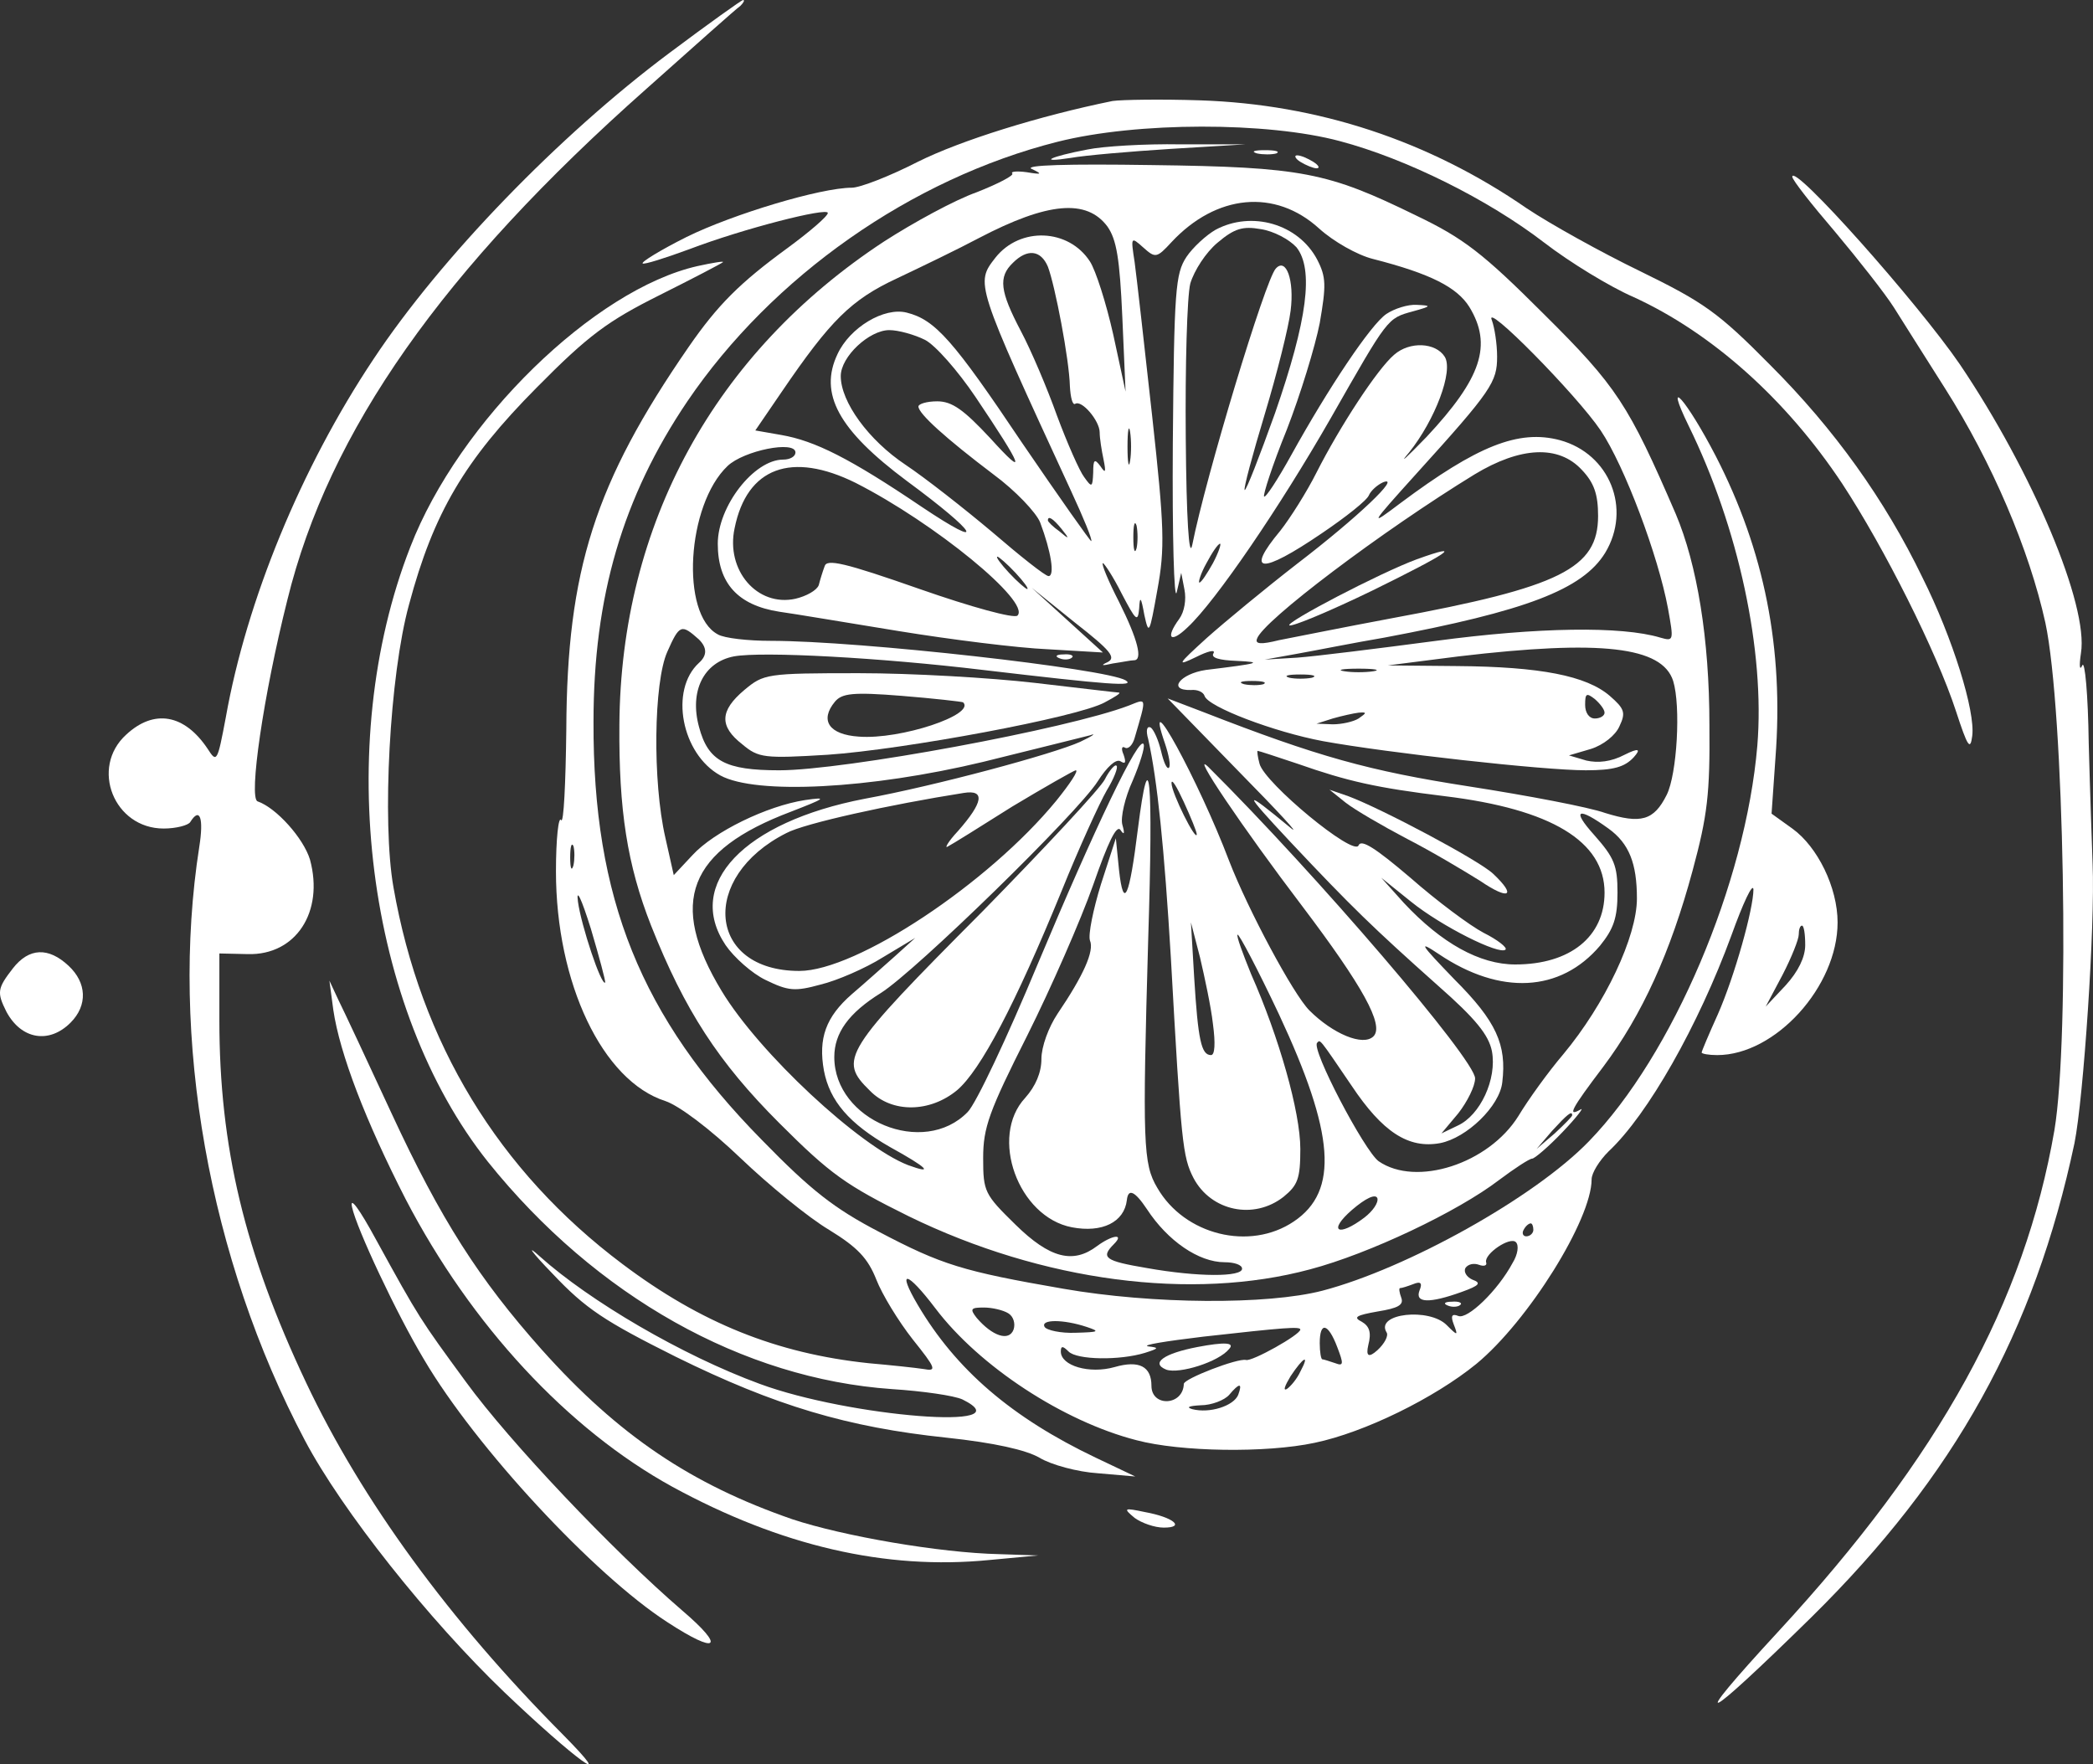 <?xml version="1.0" encoding="UTF-8"?>
<svg id="Capa_1" data-name="Capa 1" xmlns="http://www.w3.org/2000/svg" viewBox="0 0 323.35 272.55">
  <rect x="0" y="0" width="323.35" height="272.55" fill="#333333" stroke="none"/>
  <defs>
    <style>
      .cls-1 {
        fill: #fff;
        stroke-width: 0px;
      }
    </style>
  </defs>
  <path class="cls-1" d="m103.39,8.2c-17,12.7-35.3,31.6-45.7,47.3-11.2,16.8-19.6,37.3-22.8,55.3-1.3,6.9-1.4,7.1-2.8,4.9-3.6-5.4-8.3-6.2-12.6-2.2-5.6,5.1-1.9,14.5,5.8,14.5,1.9,0,3.8-.5,4.1-1,1.5-2.4,2.1-.6,1.4,3.8-4.6,29.4,1.5,63.7,16.3,91.7,5.7,10.8,19.1,27.7,30.9,39,10.8,10.3,17.8,15.4,8.9,6.4-17.4-17.5-31-36.1-39.6-54.3-9.5-20.1-13.4-36.4-13.4-56v-10.3l4.4.1c7.4.2,11.8-6.5,9.6-14.6-1-3.3-5.2-8-8.1-9-1.4-.5.9-16.4,4.6-31.1,6.4-26.1,24-51.1,55.5-79,7.4-6.6,13.9-12.4,14.5-12.8.5-.5.7-.9.4-.9-.2,0-5.4,3.7-11.4,8.2Z"/>
  <path class="cls-1" d="m171.89,15.6c-11.3,2.3-23.5,6.1-30.1,9.4-4.3,2.2-8.9,4-10.2,4-4.8,0-18.4,4.1-25.5,7.6-4,2-7.1,3.9-6.8,4.1.2.2,3.4-.8,7.2-2.2,8.4-3.2,21.4-6.5,21.4-5.6,0,.5-2.8,2.9-6.2,5.4-7.4,5.4-10.8,8.8-15.3,15.3-14.5,21-18.8,34.5-18.9,59.1-.1,8.3-.4,14.6-.8,14-.4-.7-.8,2.9-.8,7.9,0,17.3,7.2,32.4,16.9,35.5,2.1.7,6.9,4.3,11.6,8.8,4.4,4.2,10.5,9.2,13.7,11.1,4.4,2.7,6,4.4,7.3,7.7.9,2.3,3.4,6.4,5.6,9.2,3.6,4.5,3.8,5,1.7,4.6-1.3-.2-5.1-.6-8.5-.9-14.2-1.5-25.9-6.2-38-15.3-19.2-14.4-31.2-34.2-35.4-58.2-1.8-10.1-.6-32.8,2.4-43.7,3.8-14.2,8.6-22.3,19.7-33.5,8-8.1,11-10.3,19-14.3,5.2-2.6,9.6-4.9,9.8-5.1s-1.6.1-3.9.6c-16,3.6-36.9,24-44.4,43.4-12,30.7-6.8,71.4,12,95,16.7,20.8,39.4,33.5,62.4,35.1,4.7.3,9.6,1,10.9,1.6,9.9,4.9-17.5,2.7-31.3-2.4-12-4.4-26.3-12.8-34-19.7-2.2-2-1.3-.7,2,2.7,5.1,5.4,8,7.3,19,12.8,15.4,7.6,26.6,10.9,41.8,12.5,7.5.8,12.3,1.9,14.4,3.1,1.8,1.1,5.9,2.2,9,2.4l5.8.5-6.1-2.9c-13-6.2-21.6-13.6-27.5-23.6-3.3-5.6-1.7-5.3,2.7.5,6.8,9,19.8,17.5,31.1,20.4,6.8,1.8,20,2,27.5.4,7.7-1.6,18.5-6.9,25-12.2,8-6.6,17.8-22.3,17.8-28.5,0-1,1.2-2.9,2.6-4.3,6.1-5.7,13.9-19.5,19-33.4,1.8-5,3.3-8.2,3.4-7.1,0,3-2.9,13.4-5.5,19.3-1.4,3.1-2.5,5.7-2.5,5.9s1.1.4,2.4.4c9,0,18.6-10.6,18.6-20.5,0-5.4-3.1-11.7-7-14.5l-3.2-2.3.6-8.6c1.3-16.9-1.7-32-9.2-46.6-4.5-8.7-8.2-12.9-4.2-4.7,7.7,15.7,11.8,34.8,10.6,49.4-1.8,21.3-13.1,47.8-26,61.1-8.4,8.7-28.2,19.7-41.2,23.1-8.5,2.2-26.2,2.1-40-.3-15.6-2.7-18.8-3.7-28.5-8.8-6.9-3.6-10.5-6.4-18.1-14.2-18.7-19-26.1-37.3-26-64.6,0-19.3,4.5-34.7,14.5-49.5,13.1-19.3,34.6-34.4,57.2-40.1,12.3-3.1,32.4-3.1,43.6-.1,10.2,2.7,22.9,9,31.6,15.7,3.9,3,10.1,6.8,13.8,8.4,12,5.5,23.5,15.7,32.2,28.8,6.5,9.9,14.6,26,17.6,35.2,1.8,5.5,2.2,6.1,2.5,3.8.5-3.8-3-15.1-7.7-24.5-5.8-12-13.6-22.9-23.5-32.8-8.1-8.2-10.3-9.7-20.1-14.5-6-2.9-13.9-7.3-17.5-9.7-15.2-10.5-32.3-16.1-50.5-16.7-6-.2-12.1-.1-13.5.1Zm-83.3,118.1c-.3,1-.5.4-.5-1.2,0-1.7.2-2.4.5-1.8.2.7.2,2.1,0,3Zm4.9,18.1c-.6.5-3.7-8.8-4.2-12.5-.3-2.2.5-.6,2,4.2,1.3,4.4,2.3,8.1,2.2,8.3Zm185.4-5.8c0,1.9-1.1,4.1-3,6.2l-3.1,3.3,2.6-4.9c1.4-2.7,2.5-5.5,2.5-6.2,0-.8.2-1.4.5-1.4s.5,1.3.5,3Zm-42,44c0,.5-.5,1-1.1,1-.5,0-.7-.5-.4-1,.3-.6.8-1,1.1-1,.2,0,.4.4.4,1Zm-3.2,5.1c-2.3,4.3-7,8.8-8.4,8.2-1-.4-1.2,0-.7,1.3.7,1.8.6,1.8-1.1.1-2.7-2.7-11-1.8-9.3,1.1.4.5-.3,1.8-1.4,2.8q-2,1.8-1.4-.8c.5-1.9.2-2.9-1-3.6-1.4-.7-.9-1,2.5-1.6,3.1-.5,4-1,3.6-2.1-.3-.8-.4-1.5-.2-1.5.3,0,1.2-.3,2-.6,1.2-.5,1.5-.2,1,1-.7,1.9,1.5,2,6.5.2,2.8-1,3.1-1.4,1.7-1.9-.9-.4-1.4-1.2-1.1-1.8.4-.6,1.3-.8,2.1-.5s1.3.1,1.1-.4c-.3-1.3,3.7-4,4.6-3.1.5.5.3,1.9-.5,3.2Zm-77.9,7.8c.8.5,1.1,1.6.8,2.5-.7,1.9-3.3,1-5.7-1.8-1.1-1.4-.9-1.6,1.1-1.6,1.3,0,3,.4,3.8.9Zm12.1,2.1c2.1.7,1.9.8-1.7.9-2.3.1-4.5-.4-4.8-.9-.7-1.2,2.9-1.2,6.5,0Zm33,.4c0,.8-7.5,5-8.4,4.7-1.3-.3-9.6,2.9-9.6,3.7-.1,3.4-5,3.6-5,.3,0-3-1.9-4-5.7-2.9-3.9,1.1-8.3-.2-8.3-2.4,0-.9.3-.9,1.2,0,1.3,1.3,7.9,1.4,11.8.2,2.2-.7,2.2-.8.5-1-1.1-.2,2.7-.8,8.5-1.5,12.5-1.4,15-1.6,15-1.1Zm5.7,2.7c1,2.6,1,3-.3,2.5-.9-.3-1.8-.6-2-.6s-.4-1.1-.4-2.5c0-3.4,1.3-3.1,2.7.6Zm-5.7,3.8c-.5,1.1-1.5,2.3-2.1,2.7-.6.3-.3-.5.6-2,2-3,3-3.5,1.5-.7Zm-9.6,3.6c-.7,1.7-4.4,2.9-7.1,2.2-1-.3-.5-.5,1.3-.6,1.7,0,3.7-.8,4.4-1.6,1.6-1.9,2.1-1.9,1.4,0Z"/>
  <path class="cls-1" d="m223.69,201.7c.7.3,1.6.2,1.9-.1.4-.3-.2-.6-1.3-.5-1.1,0-1.4.3-.6.6Z"/>
  <path class="cls-1" d="m184.99,208.1c-5.2,1-7.3,2.5-4.8,3.5,2,.7,8.1-1.2,9.7-3.2q1.4-1.5-4.9-.3Z"/>
  <path class="cls-1" d="m167.99,23.1c-5.8,1.1-7.8,2.1-2.6,1.3,2.2-.4,9.2-1,15.5-1.4l11.5-.7h-10c-5.5-.1-12,.3-14.4.8Z"/>
  <path class="cls-1" d="m194.19,23.7c.9.2,2.3.2,3,0,.6-.3-.1-.5-1.8-.5-1.6,0-2.2.2-1.2.5Z"/>
  <path class="cls-1" d="m200.89,25c.8.5,2,1,2.5,1,.6,0,.3-.5-.5-1s-1.9-1-2.5-1c-.5,0-.3.5.5,1Z"/>
  <path class="cls-1" d="m159.39,26.1c1.7.8,1.6.9-.8.5-1.5-.2-2.5-.1-2.2.2s-2.2,1.6-5.5,2.9c-3.4,1.2-9.8,4.7-14.3,7.6-26.2,17.2-40.7,43.7-40.9,74.7-.1,13.1,1.2,21.6,4.9,31,5.2,13.1,10.4,21.1,19.8,30.5,7.9,7.9,10.3,9.6,20,14.4,20.7,10.1,43.8,13.1,62,8.2,9.1-2.4,22.8-8.9,29.2-13.8,2.4-1.8,4.7-3.3,5.1-3.3s2.6-1.9,4.7-4.1c2.2-2.3,3.4-3.9,2.8-3.5-2.1,1.2-1.5,0,3.5-6.6,6-8,10.4-17.7,13.8-30.3,2.3-8.5,2.7-11.9,2.6-22.5,0-13.3-1.9-24.8-5.2-32.6-7.3-16.9-9.1-19.7-20.4-30.9-9.4-9.4-12.4-11.7-19.7-15.2-13.7-6.7-17.6-7.5-40.9-7.8-12.9-.2-19.8,0-18.5.6Zm44.4,9.2c2.2,2,5.9,4.1,8.3,4.7,9,2.3,13,4.4,14.9,7.4,3.6,5.9,1.9,11-6.6,20.1-3.2,3.3-4.4,4.4-2.7,2.4,4-5,6.9-12.6,5.5-14.8s-5.4-2.4-7.8-.3c-2.6,2.2-8.4,11.1-12,18.2-1.5,3-4.1,7.1-5.6,9-5.5,6.6-3,6.8,6.4.4,3.7-2.5,7-5.1,7.3-5.9.3-.7,1.3-1.6,2.2-2,2.9-1.1-3.9,5.4-13.3,12.6-4.9,3.8-11.2,9-14,11.5-4.5,4.1-4.7,4.4-1.6,2.9,1.8-.9,3-1.2,2.7-.6-.5.7.8,1.1,3.6,1.2,4.2.2,3.4.4-4.8,1.4-4,.6-6,3.2-2.3,3.1,1-.1,1.9.3,2.1.9.5,1.7,10.8,5.6,18.3,7,9.9,1.8,34,4.5,40.6,4.5,4.3,0,6-.5,7.4-2q1.8-2-1.4-.4c-2.1,1.1-4.1,1.3-5.9.9l-2.7-.8,3.4-1c1.9-.6,3.8-2.1,4.4-3.5,1-2.1.8-2.7-1.5-4.7-3.6-3.1-10.7-4.5-23.6-4.6l-10.7-.1,11-1.4c22-2.6,31.4-1.5,33.1,3.8,1.2,3.9.6,14.4-1,17.6-2,4-4,4.5-9.5,2.8-2.5-.9-12-2.7-21-4.1-15.5-2.4-23.4-4.6-41.1-11.5l-5.5-2.1,11,11.3c6.1,6.2,9.7,10.1,8,8.7-7.5-6.2-7.5-5.8-.1,2.1,9.5,10.1,12.8,13.3,22.9,22.3,5.8,5.1,7.8,7.6,8.3,10.1.8,4.3-1.8,9.9-5.3,11.5l-2.5,1.2,2.6-3.1c1.4-1.8,2.6-4.2,2.6-5.4,0-2.9-24.5-31.5-41.2-48.1-3-2.9,5.3,9.4,14.5,21.5,9.3,12.3,12.7,18.4,11,20.1-1.6,1.6-6.3-.4-9.9-4-2.5-2.5-9.5-15.6-12.4-23.1-4.7-12.4-13.5-28.5-9.9-18.1.6,1.8.9,3.4.6,3.7s-.8-.8-1.2-2.5-1.1-3.3-1.6-3.7c-.6-.3-.8.4-.4,1.8,1.4,6.2,2.5,17,3.5,33.8,1.6,28.6,1.8,30.7,3.5,34,2.7,5.1,9.3,6.5,13.9,2.9,2.2-1.8,2.6-2.8,2.6-7.4,0-5.7-3.3-17.3-7.6-27-1.3-3.2-2.3-5.9-2.1-6.1s3.1,5.3,6.4,12.3c8.6,18.4,9.3,27.3,2.3,32-6.8,4.6-16.9,2.1-21.1-5.2-2.2-3.7-2.3-6.8-1.4-38.5.8-25.2.2-31.1-1.6-16.9-1.3,10.5-2.2,12.6-2.9,6.4l-.5-5-2.3,7.1c-1.2,3.9-2,7.8-1.7,8.7.7,1.6-1,5.4-5,11.3-1.4,2.1-2.5,5.1-2.5,7,0,2.1-.9,4.2-2.5,6-5.6,6-1.1,18.4,7.2,20,4.7.9,8.1-.8,8.5-4.2q.3-2.8,3.1,1.4c3.2,4.9,8,8.2,12,8.2,1.5,0,2.7.4,2.7,1,0,1.3-6.8,1.3-14.7-.1-6.5-1.1-7.2-1.6-5.1-3.7,1.7-1.7-.3-1.4-2.6.3-3.7,2.8-7.3,1.9-12.6-3.3-4.8-4.7-5-5.1-5-10.3,0-4.7.9-7.2,6.8-18.9,3.7-7.4,8.3-17.9,10.2-23.3,2.3-6.6,3.6-9.3,4.2-8.5.6.9.7.6.3-.8-.3-1.1.4-4.2,1.6-6.8,1.1-2.6,1.9-5.1,1.7-5.6-.6-1.7-7.6,13-16.4,34-4.7,11.3-9.5,21.5-10.8,22.8-6.8,7-20.6,1.3-20.6-8.5,0-3.7,2.2-6.8,7.2-9.9,5.4-3.4,30.4-27.8,33.5-32.7,1.4-2.2,2.8-3.5,3.5-3.1.8.5.9.2.5-1-.4-.9-.3-1.4.2-1.1s1.2-.4,1.5-1.5c1.9-6.5,1.9-6.1-.9-5-9.4,3.6-44,10-54,10-8.3,0-11-1.4-12.4-6.7-1.5-5.5.7-10,5.4-10.9,4.4-.8,22.7.2,38.5,2.1,19.5,2.3,23.6,2.6,22,1.6-3-1.8-41-6.1-54.8-6.1-3.5,0-7.2-.4-8.2-1-5.8-3.1-4.8-20,1.5-26,2.5-2.4,10.5-4,10.5-2.1,0,.6-.8,1.1-1.9,1.1-4.5,0-10.1,7.2-10.1,13,0,6.1,3.1,9.5,9.5,10.5,2.2.3,10.5,1.7,18.5,3s18.3,2.6,23,2.8l8.5.5-5.5-5-5.5-5,6.7,5.4c5.5,4.3,6.4,5.4,5,6.1-1.1.5-.9.6.8.2,1.4-.2,2.8-.5,3.3-.5,1.4,0,.6-3.2-2.3-9-1.7-3.3-2.8-6-2.5-6,.2,0,1.6,2.1,2.9,4.7,2.2,4.2,2.5,4.5,2.7,2.3.1-2,.3-1.8.8,1,.7,3.2.8,2.9,2-3.8,1.2-6.5,1.1-9.7-.8-27-1.2-10.9-2.4-21.5-2.7-23.7-.6-3.9-.6-4,1.3-2.3s2.1,1.7,4.4-.8c6.9-7.4,16-8.3,22.8-2.1Zm-32.7-.3c1.4,2,1.9,4.9,2.3,14l.5,11.5-1.9-8.8c-1.1-4.9-2.7-9.9-3.6-11.3-3.3-5.1-10.8-5.4-14.6-.6-3.1,4-3.2,3.8,11.7,36.1,1.9,4.1,3.3,7.5,3.1,7.7-.1.1-4.9-6.7-10.7-15.2-10.6-15.8-13.4-19-17.8-20.1-3.5-.9-8.8,2.3-10.7,6.4-2.9,6.1.1,11.7,10.7,19.6,11,8.1,12.6,10.9,2.3,4-11.1-7.5-16.5-10.2-21.7-11.1l-4-.7,4.1-6c7.5-11,10.7-14.2,17.8-17.5,3.8-1.8,9.4-4.5,12.6-6.2,10.7-5.6,16.7-6.1,19.9-1.8Zm-9.2,6.2c1.1,2.9,3.3,14.3,3.4,18.5.1,1.7.4,2.9.8,2.7,1-.7,3.8,2.6,3.8,4.4,0,.9.3,2.8.6,4.2.4,2,.3,2.2-.5,1-.9-1.2-1.1-1-1.1,1-.1,2.3-.2,2.4-1.4.7-.7-.9-2.6-5.2-4.2-9.5-1.5-4.2-4-10.1-5.6-13.1-3.2-6.1-3.5-8.3-1.2-10.5,2.2-2.2,4.3-2,5.4.6Zm85.4,25.3c3.7,5.5,8.9,19.4,10.4,27.5.9,5,.9,5.1-1.2,4.5-6-1.8-18.9-1.6-34.6.5-9.1,1.2-18.7,2.4-21.5,2.6l-5,.3,5-.9c2.8-.5,8.8-1.7,13.5-2.5,21.8-4.1,30.6-7.4,34.1-13.1,4.1-6.8.7-15.3-7-17.4-6.4-1.7-12.8.9-24.6,9.7-4.9,3.7-4.9,3.6,2.5-4.6,11.6-12.8,12.4-14.1,12.4-18,0-2-.4-4.5-.8-5.6-1.4-3.2,13.1,11.5,16.8,17Zm-104.4-14c1.6.8,5.1,4.8,7.8,8.8,7.4,11,8.1,12.8,2.3,6.4-4.1-4.4-5.9-5.7-8.2-5.7-1.6,0-2.9.4-2.9.8,0,1.1,4.2,4.9,11.6,10.5,3.4,2.5,6.6,5.9,7.2,7.4,1.7,4.5,2.3,8.3,1.3,8.3-.5,0-4.4-3.1-8.7-6.8-4.4-3.7-10.4-8.4-13.4-10.4-5.7-3.8-10-9.7-10-13.7,0-3,4.4-7.1,7.5-7.1,1.4,0,3.9.7,5.5,1.5Zm31.7,18.7c-.2,1.3-.4.3-.4-2.2s.2-3.5.4-2.3c.2,1.3.2,3.3,0,4.5Zm69.8,1.4c1.9,2,2.5,3.8,2.5,7.1,0,8.1-5.8,11-31.8,15.8-7.5,1.4-15.4,3-17.5,3.4-2.8.7-3.7.6-3.4-.2.8-2.7,19.4-16.7,33.6-25.4,7.1-4.3,13-4.6,16.6-.7Zm-112.2,2c12.2,6.2,27.1,18.4,25,20.5-.5.5-7.1-1.3-15.1-4.1-11.7-4.1-14.4-4.7-14.7-3.5-.3.8-.7,2.1-.9,2.9-.3.8-1.9,1.7-3.6,2.1-5.9,1.3-10.8-4.4-9.4-10.9,1.9-9.4,8.8-11.9,18.7-7Zm31.8,7.1c1.3,1.6,1.2,1.7-.3.4-1-.7-1.8-1.5-1.8-1.7,0-.8.8-.3,2.1,1.3Zm11.6,3c-.3,1-.5.2-.5-1.7s.2-2.7.5-1.8c.2,1,.2,2.6,0,3.5Zm-18.7,3.8c1.3,1.4,2.1,2.5,1.8,2.5-.2,0-1.5-1.1-2.8-2.5s-2.1-2.5-1.8-2.5c.2,0,1.5,1.1,2.8,2.5Zm-48.9,10.3q1.9,1.9,0,3.6c-4.6,4.2-2.7,14.1,3.3,17.4,5.5,3,23.1,2.1,40.6-2.1,8-2,15.4-3.8,16.5-4.1,1.1-.4.4.1-1.5,1-4.2,1.9-22.4,6.8-33.3,8.8-18.7,3.6-27.8,13.2-21.5,22.6,1.3,1.9,4.1,4.4,6.2,5.4,3.5,1.7,4.5,1.8,8.5.7,2.5-.6,6.9-2.5,9.6-4.2l5-3-3.1,2.8c-1.7,1.5-4.7,4.2-6.7,5.9-4,3.5-5.2,6.8-4.3,11.8.9,4.7,3.9,8.2,10.2,11.8,5.8,3.2,6.9,4.3,2.8,2.8-7.5-2.9-23-17.3-28.8-26.9-8.3-13.7-5.2-21.7,10.7-27.7,5.4-2.1,5.7-2.3,2.2-1.8-5.9.9-14.1,4.9-17.4,8.5l-2.9,3.1-1.3-5.8c-2-8.7-1.8-24,.3-28.7,1.9-4.3,2.2-4.3,4.9-1.9Zm104.2,4.9c-1.3.2-3.3.2-4.5,0-1.3-.2-.3-.4,2.2-.4s3.5.2,2.3.4Zm-9.5,1c-1,.2-2.6.2-3.5,0-1-.3-.2-.5,1.7-.5s2.7.2,1.8.5Zm-7.5,1c-.7.2-2.1.2-3,0-1-.3-.4-.5,1.2-.5,1.7,0,2.4.2,1.8.5Zm52.7,4.4c0,.5-.7.9-1.5.9-.9,0-1.5-.9-1.5-2.1,0-1.8.2-1.9,1.5-.9.8.7,1.5,1.6,1.5,2.1Zm-38,.9c-.8.5-2.6.9-4,.9l-2.5-.1,2.5-.8c1.4-.4,3.2-.8,4-.9,1.3-.1,1.3,0,0,.9Zm-9.4,7c7.7,2.7,12.1,3.7,22.7,5,16.5,2,24.7,7,24.7,14.9,0,6.8-5.3,11.1-13.8,11.1-5.5,0-11.4-3.3-17.2-9.5l-3.5-3.9,4.6,3.7c4.7,3.8,13.7,8.3,14.6,7.4.3-.3-1.2-1.5-3.4-2.6-2.1-1.1-7.2-4.9-11.3-8.5-5.4-4.6-7.6-6-8-5-.7,1.8-14.5-9.6-15.3-12.6-.3-1.1-.4-2-.3-2,.2,0,2.9.9,6.2,2Zm-37.3,5.7c-10.5,12.8-30.9,26.3-39.7,26.3-14.2,0-15.5-14.5-2-21.3,2.8-1.5,16-4.4,27.4-6.2q5-.8-.9,5.9c-1.5,1.6-2.1,2.7-1.6,2.4.6-.3,5.1-3.1,10-6.2,5-3,9.4-5.5,9.8-5.6.5,0-.9,2.1-3,4.7Zm21.7,5.2c-.1,1.2-3.9-6.4-3.9-7.9,0-.8.8.5,1.9,2.9s2,4.6,2,5Zm63.6-.9c3.2,2.3,4.4,5.4,4.4,10.8,0,5.9-4.9,16.3-11.4,24.1-2.3,2.7-5.4,7-6.9,9.5-4.6,7.4-15.8,11-21.6,7-2.2-1.6-10.5-17.4-9.5-18.3.5-.5.2-.9,5.3,6.6,4.8,7.2,8.8,9.8,13.7,8.9,4.1-.8,9.2-5.7,9.6-9.4.7-5.8-.9-9.4-7.4-15.9-5.3-5.5-5.7-6.1-2.4-3.9,9.5,6.4,18.8,5.9,24.9-1.3,2.1-2.6,2.7-4.3,2.7-8.2,0-4.2-.5-5.4-3.6-8.9-3.6-4-2.5-4.4,2.2-1Zm-61.1,30.2c.4,3,.3,4.8-.3,4.8-1.5,0-2-2.3-2.6-12l-.5-8.5,1.4,5.4c.7,3,1.7,7.6,2,10.3Zm55.5,14.1c0,.2-1.2,1.4-2.7,2.8l-2.8,2.4,2.4-2.8c2.3-2.5,3.1-3.2,3.1-2.4Zm-32.1,15.8c-4.1,3.1-5.7,2.1-1.9-1.2,2.1-1.8,3.6-2.5,3.9-1.8.2.7-.7,2-2,3Z"/>
  <path class="cls-1" d="m187.79,35.5c-1.4.8-3.5,2.7-4.5,4.2-1.7,2.6-1.9,5.1-2.1,28.8-.1,14.3.2,24.6.6,23l.7-3,.5,2.6c.3,1.5,0,3.4-.8,4.5-2.2,3-1.4,3.9,1.3,1.3,4.3-4,14.2-18.5,22.1-32.3,8.9-15.6,8.7-15.4,12.7-16.5,2.9-.8,2.9-.9.6-1-1.4-.1-3.5.6-4.7,1.4-2.4,1.6-9,11.5-14.7,21.8-2.1,3.8-4,6.7-4.2,6.4-.2-.2,1.3-4.9,3.5-10.3,2.1-5.4,4.4-12.9,5.1-16.5,1-5.8,1-7.1-.4-9.8-2.9-5.5-10.1-7.6-15.7-4.6Zm12.5,2.7c2.7,3.4,1.7,11.2-3.3,25.6-2.4,6.7-4.5,12.1-4.7,11.9s1.2-5.4,3.1-11.7,3.7-13.5,4-16c.6-4.7-.7-8.3-2.3-6.5-1.6,1.7-10.8,32.1-12.9,42.7-.5,2.3-.9-4.1-1-16.5-.1-11.1.2-21.9.7-23.9.6-2,2.4-4.8,4.2-6.3,2.6-2.2,3.9-2.6,6.7-2.1,2,.3,4.4,1.6,5.5,2.8Zm-12.9,48.8c-.9,1.6-1.8,3-2.1,3-.2,0,.2-1.4,1.1-3,.9-1.7,1.8-3,2.1-3,.2,0-.2,1.3-1.1,3Z"/>
  <path class="cls-1" d="m163.69,101.7c.7.3,1.6.2,1.9-.1.4-.3-.2-.6-1.3-.5-1.1,0-1.4.3-.6.6Z"/>
  <path class="cls-1" d="m114.99,106.6c-3.8,3.2-3.9,5.6-.3,8.4,2.5,2.1,3.4,2.2,13.2,1.6,11.7-.8,38.7-5.8,42.8-8.1,1.5-.8,2.5-1.4,2.2-1.5-.3,0-6.1-.7-13-1.5s-19.1-1.5-27.2-1.5c-14.3,0-14.7.1-17.7,2.6Zm33.8,1.9c2,1.9-9.7,5.8-16.1,5.3-4.6-.3-6.1-2.5-3.7-5.4,1.1-1.3,2.8-1.5,10.3-.9,5,.4,9.3.9,9.5,1Z"/>
  <path class="cls-1" d="m170.69,120.4c-.7,1.4-9.3,10.6-18.9,20.4-21.6,21.7-22.3,22.9-17.4,27.7,3.4,3.5,9.3,3.4,13.5-.1,3.6-3.1,8.9-13.1,16.1-30.7,2.7-6.7,5.9-13.7,7-15.6,1.1-1.8,1.8-3.6,1.5-3.8-.2-.3-1.1.7-1.8,2.1Z"/>
  <path class="cls-1" d="m218.89,86.4c-5.7,2.1-20.2,9.7-19.7,10.2.3.3,6.1-2.1,12.9-5.4,11.8-5.8,14.3-7.5,6.8-4.8Z"/>
  <path class="cls-1" d="m207.89,124c1.4,1.1,5.7,3.6,9.5,5.6,3.9,2,8.9,5,11.3,6.5,4.4,3,5.7,2.4,2-1.1-2.2-2.1-17.3-10.1-22.4-12l-2.9-1,2.5,2Z"/>
  <path class="cls-1" d="m276.89,27.3c0,.5,3,4.3,6.6,8.5,3.6,4.3,7.7,9.5,9.1,11.7s4.9,7.8,7.9,12.5c7.3,11.5,13,24.9,15.5,36.2,2.9,13.5,3.8,64.1,1.4,78.4-4.6,26.6-17.7,50.4-42.7,77.5-14.3,15.5-11.8,14.4,5.2-2.3,22.1-21.8,34.4-44,40.6-73.2,1.4-7,3.2-33.6,2.8-43.1-.1-2.8-.4-11.2-.6-18.7-.1-7.5-.6-12.9-1-12s-.5.1-.2-1.9c1.2-7.4-7.5-28-18.7-44.6-6.5-9.5-25.8-31.2-25.9-29Z"/>
  <path class="cls-1" d="m1.99,149.6c-2.4,3.1-2.5,3.7-1,6.7,2.3,4.3,6.6,5,9.9,1.7,2.7-2.7,2.5-6.2-.3-8.8-3.1-2.9-6.1-2.8-8.6.4Z"/>
  <path class="cls-1" d="m51.49,156c1,6.8,5,17.2,11.2,29.3,10.1,19.4,25,35.5,41.2,44.4,16.7,9.1,32.9,12.9,49,11.3l7.5-.7-6-.2c-9.2-.2-24.2-2.8-32-5.4-15.6-5.4-26.8-12.9-38.7-26.2-9.7-10.9-15.6-20.1-23.2-36.5-3.7-8-7.4-15.9-8.2-17.5l-1.4-3,.6,4.5Z"/>
  <path class="cls-1" d="m54.39,186.5c.7,3.3,6.9,16.5,11.1,23.5,8,13.6,26.3,33.3,37.6,40.6,7.8,5.1,9.1,4,2.3-1.8-10.8-9.3-26.7-26.1-33.4-35.3-7.1-9.7-7.2-9.8-13.9-22-2.6-4.8-4.1-6.8-3.7-5Z"/>
  <path class="cls-1" d="m175.29,234.5c1.1.8,3.1,1.5,4.5,1.5,3.4,0,1.5-1.6-2.9-2.4-3.3-.7-3.4-.6-1.6.9Z"/>
</svg>